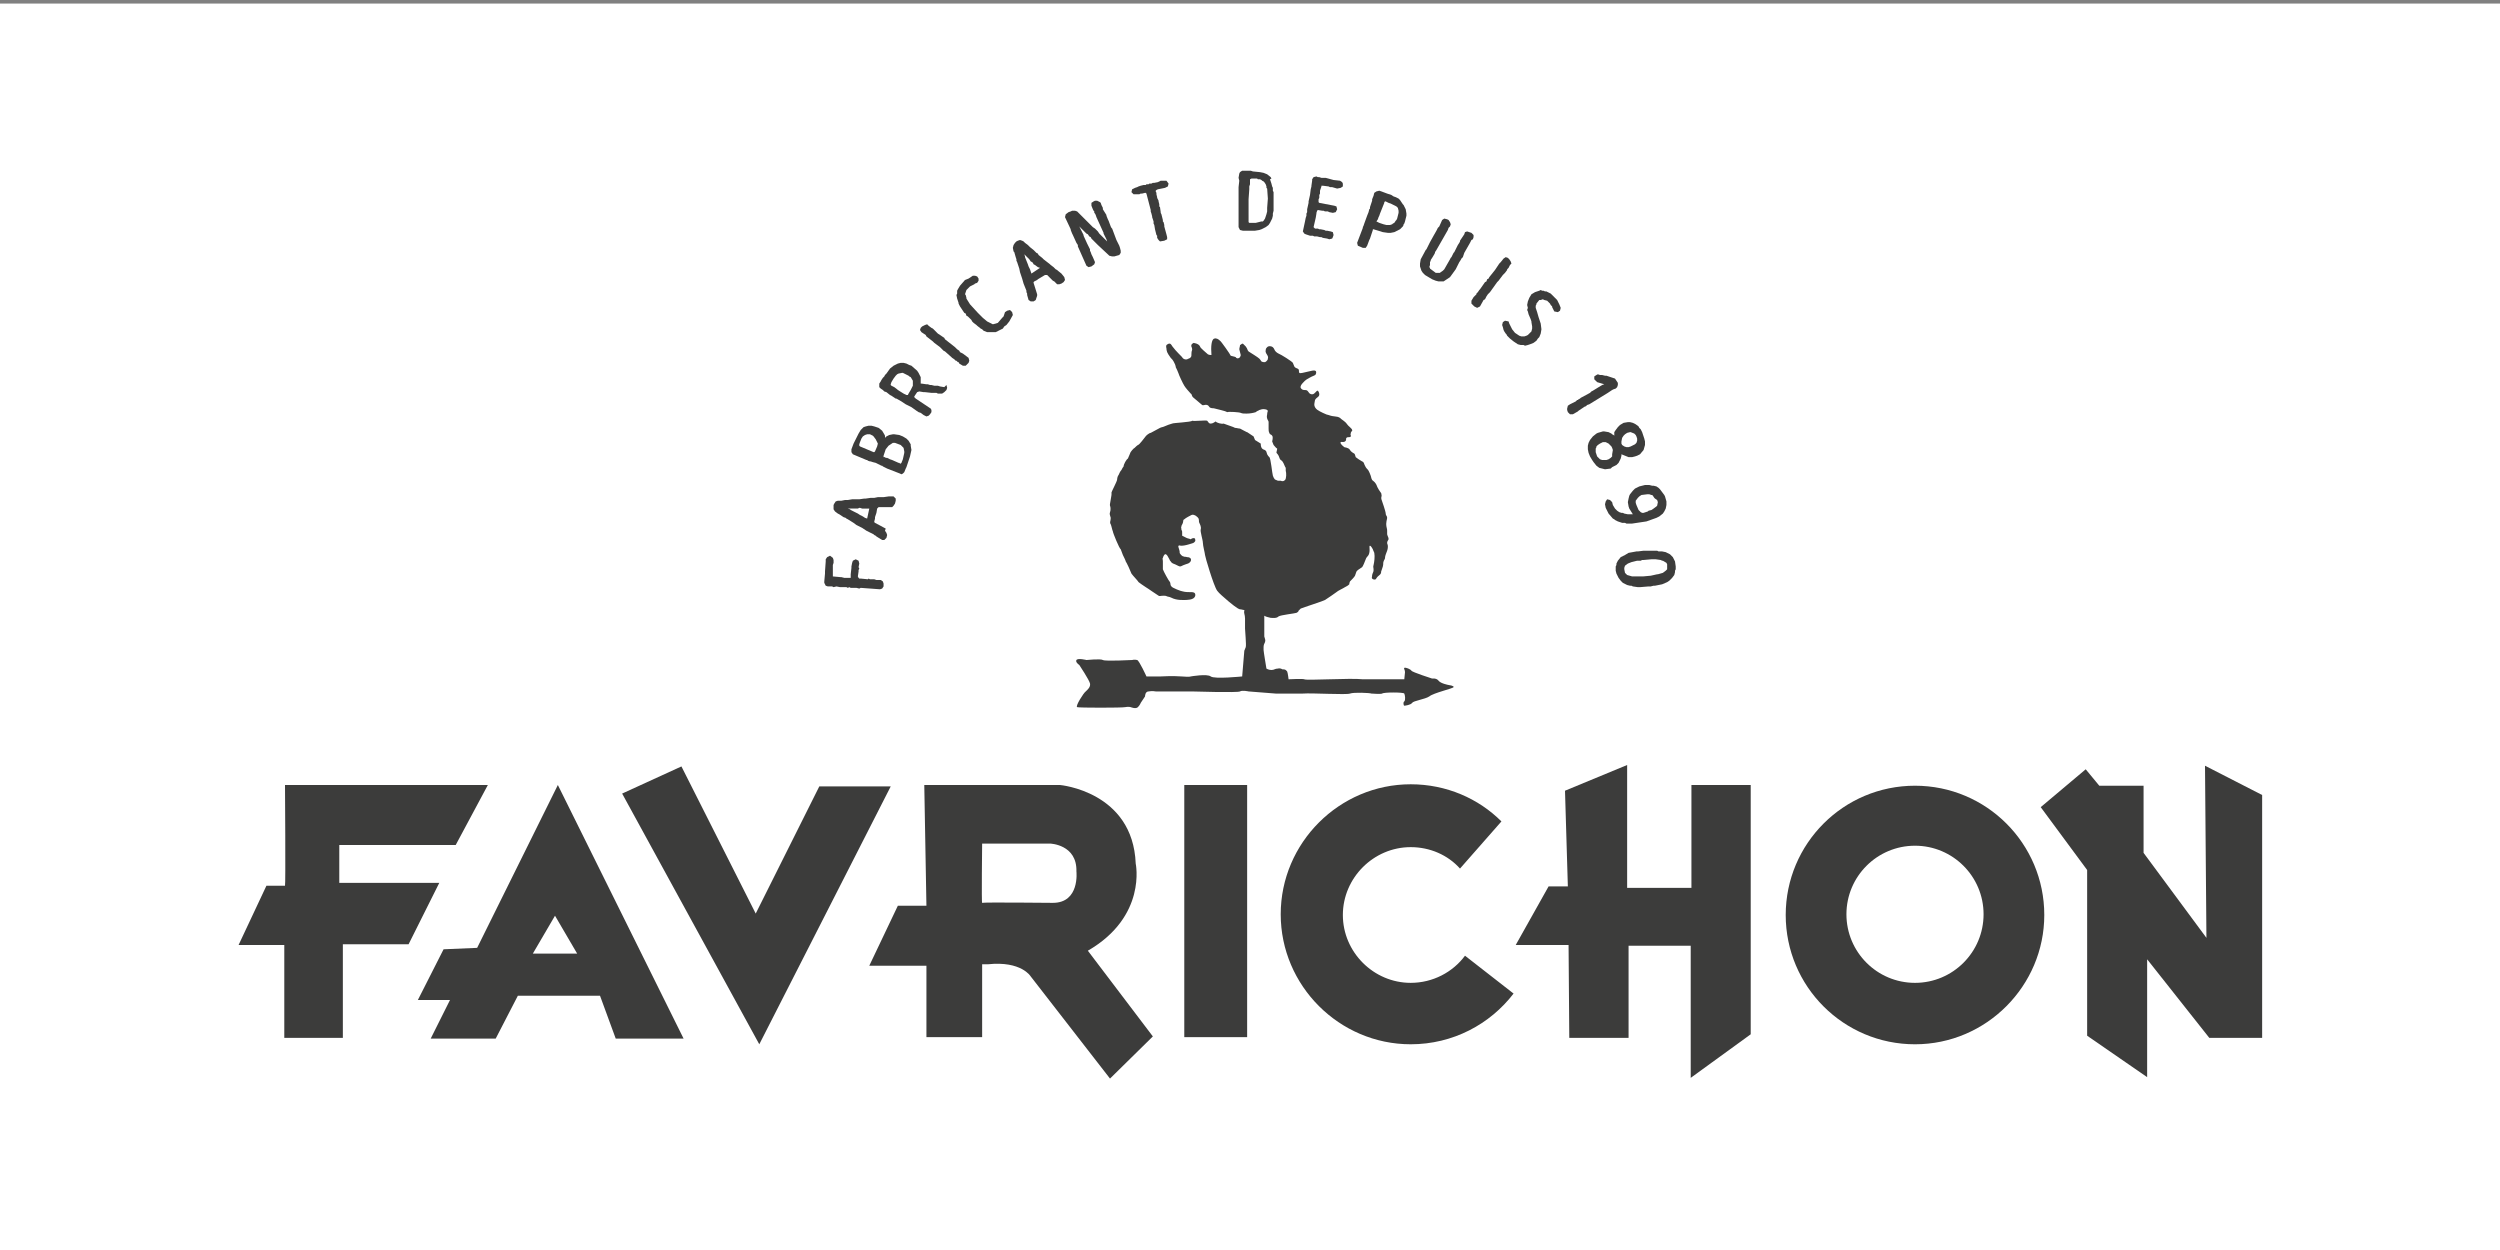 <?xml version="1.0" encoding="utf-8"?>
<!-- Generator: Adobe Illustrator 25.0.1, SVG Export Plug-In . SVG Version: 6.00 Build 0)  -->
<svg version="1.1" id="Calque_1" xmlns="http://www.w3.org/2000/svg" xmlns:xlink="http://www.w3.org/1999/xlink" x="0px" y="0px"
	 viewBox="0 0 350 175" style="enable-background:new 0 0 350 175;" xml:space="preserve">
<rect x="0" y="0" width="350" height="175" fill="#808080" stroke="none"/>
<style type="text/css">
	.st0{fill:#FFFFFF;}
	.st1{fill:#3C3C3B;}
</style>
<g>
	<rect y="0.5" class="st0" width="350" height="175"/>
	<g>
		<path class="st1" d="M167.5,50.6c0,0,0.1,0,0.1,0c0.1,0,0.1-0.1,0.2-0.1C167.7,50.5,167.6,50.5,167.5,50.6"/>
		<path class="st1" d="M174.1,51C174.1,51,174.1,51,174.1,51c0.1-0.1,0.1-0.2,0.1-0.3C174.1,50.9,174.1,51,174.1,51"/>
		<polygon class="st1" points="123.3,81.2 122.9,81.2 122.7,81.2 122.4,81.1 122,81.1 121.8,81.1 121.6,81 121.5,81.1 120.5,81 
			120.4,81 120.3,81 120.2,80.9 120.1,80.7 120.2,80 120.2,79.8 120.3,79.6 120.2,79.4 120.3,78.9 120.2,78.5 119.8,78.3 
			119.4,78.5 119.3,78.8 119.2,79.3 119.2,79.5 119.1,80.4 119.1,80.8 119.1,80.9 119,80.9 118.7,80.9 118.4,80.9 118.2,80.9 
			117.8,80.8 117.7,80.8 116.6,80.7 116.6,80.6 116.6,80.2 116.6,80 116.6,79.8 116.6,79.3 116.6,79.1 116.7,78.8 116.7,78.4 
			116.6,78.1 116.2,77.8 115.8,78 115.6,78.3 115.6,78.6 115.5,80 115.5,80.3 115.4,81.4 115.4,81.6 115.6,82 115.9,82.1 
			116.2,82.1 116.5,82.1 116.7,82.2 117.1,82.1 117.6,82.2 117.7,82.2 118,82.2 118.1,82.2 118.3,82.2 118.5,82.2 118.7,82.3 
			118.9,82.2 119.1,82.3 119.2,82.3 119.4,82.3 119.6,82.3 119.7,82.3 119.9,82.3 120.3,82.4 120.5,82.3 123.2,82.5 123.5,82.4 
			123.7,82.1 123.7,81.7 123.6,81.4 		"/>
		<path class="st1" d="M125.1,69.5l-0.7,0l-0.7,0.1l-0.2,0l-0.2,0l-0.4,0l-0.5,0.1l-0.2,0l-0.1,0l-0.2,0l-0.7,0.1l-0.2,0l-0.7,0.1
			l-0.2,0l-0.2,0l-0.6,0l-0.6,0.1l-0.4,0l-0.5,0.1h-0.3l-0.2,0l-0.3,0.1l-0.2,0.3l-0.1,0.2l0,0.3l0,0.3l0.2,0.3l0.4,0.3l0.2,0.1
			l0.6,0.4l0.3,0.1l0.1,0.1l0.2,0.1l0.8,0.5l0.4,0.3l0.8,0.4l0.6,0.4l1,0.5l0.1,0.1l0.2,0.1l0.1,0.1l0.8,0.5l0.3,0l0.3-0.3l0.1-0.4
			l-0.1-0.3l-0.2-0.3L124,74l-1.5-0.8l-0.1-0.1l0-0.1l0.1-0.4l0-0.2l0.2-0.6l0.1-0.6l0.1-0.1L123,71l0.3,0l0.2,0l0.2,0l0.4,0l0.2,0
			l0.2,0l0.4,0l0.2-0.2l0.2-0.3l0.1-0.4l0-0.3L125.1,69.5z M120.7,71.2l0.2,0l0.1,0l0.2,0l0.2,0l0.3,0l0,0l-0.3,1.4l0,0l0,0
			l-0.3-0.1l-0.3-0.2l-0.2-0.1l-0.2-0.1l-0.3-0.2l-1-0.5l-0.1-0.1l-0.3-0.1l0.4,0l0.3,0l0.3,0l0.4,0l0.2-0.1l0.1,0L120.7,71.2z"/>
		<path class="st1" d="M127.5,62.2l-0.3-0.5l-0.3-0.3l-0.5-0.3l-0.5-0.2l-0.7-0.1l-0.2,0l-0.5,0.1l-0.4,0.2l-0.2,0.2l0,0l0-0.3
			l-0.1-0.2l-0.3-0.5l-0.5-0.4l-0.6-0.2l-0.4-0.1l-0.4,0l-0.4,0.1l-0.3,0.1l-0.4,0.4l-0.3,0.5l-0.6,1.2l-0.1,0.2l-0.3,0.8l0,0.4
			l0.2,0.3l1.9,0.8l0.1,0l0.1,0.1l0.3,0.1l0.1,0l0.3,0.1l0.4,0.1l0.8,0.4l0.1,0l0.1,0.1l0.2,0.1l0.4,0.2l1.8,0.7l0.2,0.1l0.2-0.1
			l0.2-0.2l0.2-0.5l0.1-0.2l0.5-1.5l0.2-0.9l-0.1-0.6L127.5,62.2z M126.6,63.2l0,0.2l-0.2,0.9l-0.2,0.5l-0.1,0.1l-0.1,0l-0.1-0.1
			l-0.1,0l-0.9-0.4l-0.3-0.1l-0.4-0.2l-0.2,0l-0.1-0.1l-0.2,0l0-0.1l0-0.1l0.1-0.3l0.1-0.3l0.1-0.3l0.4-0.5l0.3-0.2L125,62l0.3,0
			l0.8,0.3l0.3,0.3l0.1,0.1L126.6,63.2z M122.9,62.1l-0.1,0.4l-0.3,0.7l-0.1,0.1l-0.1,0l-1.9-0.8l-0.1-0.1l0-0.2l0.1-0.3l0.2-0.5
			l0.2-0.3l0.3-0.2l0.3-0.1l0.1,0l0.3,0l0.4,0.2l0.1,0.1l0.3,0.4L122.9,62.1z"/>
		<path class="st1" d="M132.2,54.2l-0.6-0.1l-0.3-0.1l-0.5,0l-0.4-0.1l-0.2,0l-0.3-0.1l-0.2,0l-0.7-0.1l-0.1,0l0-0.1l0-0.1l0-0.5
			l0-0.2l-0.2-0.4l-0.1-0.2l-0.2-0.3l-0.8-0.7l-0.3-0.1l-0.4-0.2l-0.4-0.1l-0.2,0l-0.2,0l-0.4,0.1l-0.2,0.1l-0.4,0.2l-0.5,0.4
			l-0.5,0.7l-0.2,0.2l-0.1,0.2l-0.2,0.2l-0.2,0.3l-0.1,0.2l-0.2,0.3l0,0.5l0.2,0.2l0.3,0.2l0.2,0.2l0.3,0.1l0.5,0.4l0.2,0.1l0.3,0.2
			l0.3,0.2l0.1,0l0.7,0.4l0.3,0.2l0.3,0.2l0.2,0.1l0.6,0.3l0.7,0.5l0.3,0.2l0.3,0.1l0.4,0.3l0.4,0.2l0.3-0.1l0.2-0.2l0.2-0.3l0-0.3
			l-0.1-0.2l-1.8-1.2l-0.3-0.2l-0.1-0.1l-0.1-0.1l0-0.1l0.4-0.6l0.3-0.1l0.6,0.1l0.2,0l0.9,0.1l0.2,0h0.2l0.2,0h0.1l0.2,0.1l0.3,0
			l0.3,0l0.3-0.2l0.3-0.3l0.1-0.3l-0.1-0.4L132.2,54.2z M127.8,54l-0.2,0.4l-0.1,0.2l-0.3,0.5l-0.1,0.2l-0.1,0l-0.1,0l-0.2-0.1
			l-0.2-0.1l-0.8-0.5l-0.1-0.1l-0.4-0.3l-0.4-0.2l-0.1-0.1l0-0.1l0.1-0.3l0.3-0.5l0.3-0.4l0.2-0.2l0.2-0.1l0.5-0.1l0.1,0l0.6,0.3
			l0.2,0.1l0.1,0.1l0.2,0.1l0.3,0.5l0,0.1L127.8,54z"/>
		<polygon class="st1" points="134.8,49.5 134.6,49.4 134.4,49.3 134.3,49.1 134,48.9 133.7,48.6 132.3,47.5 132.2,47.3 131.3,46.7 
			131,46.4 130.7,46.1 130.6,46 130.4,45.9 130,45.6 129.8,45.4 129.5,45.5 129.1,45.7 128.9,45.9 128.8,46.2 129,46.5 129.6,46.9 
			129.7,47.1 130.6,47.8 130.8,48 131.6,48.6 131.7,48.7 131.9,48.9 132.1,49.1 132.3,49.2 133.2,50 133.3,50.1 133.6,50.3 
			133.8,50.5 133.9,50.5 134.1,50.7 134.2,50.7 134.3,50.9 134.8,51.2 135.2,51.2 135.4,51 135.6,50.8 135.7,50.5 135.6,50.1 		"/>
		<polygon class="st1" points="141.4,43.4 141,43.5 140.7,43.7 140.6,44 140.5,44.3 140.3,44.5 139.7,45.2 139.4,45.3 139,45.4 
			138.6,45.2 138.4,45.1 138.2,45 137.6,44.5 137.5,44.4 137.4,44.3 137.2,44.1 137.1,44 137,43.9 136.9,43.8 135.8,42.6 
			135.3,41.8 135.3,41.7 135.2,41.3 135.1,41.2 135.2,40.9 135.3,40.6 135.6,40.3 135.8,40.1 136.4,39.8 136.5,39.7 136.8,39.6 
			137,39.3 137,39 136.8,38.7 136.5,38.6 136.2,38.6 135.6,39 135.1,39.2 134.4,40 134.1,40.5 134,40.7 134,41.1 133.9,41.3 
			134,41.8 134.2,42.4 134.2,42.5 134.3,42.7 134.4,42.9 135,43.8 135.2,43.9 135.3,44.2 135.5,44.3 135.7,44.5 135.9,44.7 
			136,44.8 136.1,45 136.3,45.2 136.7,45.5 136.8,45.6 137.3,46 137.5,46.1 137.7,46.3 138.2,46.5 138.8,46.5 139,46.5 139.4,46.5 
			139.8,46.3 140.4,46 140.6,45.7 140.9,45.5 141.3,45 141.8,44.1 141.7,43.7 		"/>
		<path class="st1" d="M148.6,38.3l-0.5-0.4l-0.1-0.1l-0.2-0.1l-0.3-0.3l-0.4-0.3l-0.1-0.1l-0.9-0.7l-0.2-0.2l-0.5-0.4l-0.1-0.2
			l-0.2-0.1l-0.4-0.4l-0.5-0.4l-0.3-0.3l-0.4-0.3l-0.2-0.2l-0.2-0.1l-0.3-0.1l-0.3,0.1l-0.2,0.1l-0.2,0.2l-0.2,0.3l-0.1,0.4l0.1,0.5
			l0.1,0.1l0.2,0.7l0.1,0.3l0,0.2l0.1,0.2l0.3,0.9l0.1,0.5l0.3,0.9l0.2,0.7l0.4,1l0,0.2l0.1,0.2l0,0.2L144,42l0.3,0.2l0.4,0L145,42
			l0.1-0.3l0.1-0.3l0-0.2l-0.5-1.6l0-0.1l0.1-0.1l0.4-0.2l0.1-0.1l0.5-0.3l0.5-0.3l0.1,0l0.2,0l0.2,0.2l0.2,0.2l0.1,0.1l0.3,0.3
			l0.2,0.1l0.4,0.4l0.3,0l0.3-0.1l0.3-0.2l0.2-0.3l-0.1-0.4L148.6,38.3z M145.6,37.5l-1.2,0.8l0,0l0,0l-0.1-0.3l-0.1-0.3l-0.1-0.2
			l-0.1-0.2l-0.1-0.3l-0.4-1l0-0.1l-0.1-0.3l0.3,0.3l0.2,0.2l0.2,0.2l0.2,0.3l0.2,0.1l0.1,0.1l0.1,0.2l0.2,0.1l0.4,0.3L145.6,37.5z"
			/>
		<polygon class="st1" points="150.7,34 150.9,34.3 150.9,34.5 152.1,37.2 152.4,37.4 152.8,37.3 153.2,37 153.3,36.7 153,36 
			152.9,35.8 152.8,35.6 152.7,35.3 152.6,35.1 152.6,34.9 152.3,34.3 152.2,34.1 151.7,33 151.7,32.9 151.2,31.9 151.1,31.7 
			151.9,32.5 152,32.6 152.1,32.7 152.3,32.8 152.5,33.1 152.7,33.2 152.8,33.4 152.9,33.5 153.2,33.8 153.7,34.3 155.2,35.7 
			155.3,35.8 155.7,35.9 156,35.9 156.7,35.7 156.9,35.4 156.9,35.1 156.8,34.7 156.7,34.4 156.6,34.2 156.3,33.6 155.7,32 
			155.6,31.9 155.5,31.7 155.2,30.9 155.1,30.7 154.9,30.2 154.9,30.1 154.4,29.3 154.4,29.1 154.3,28.9 154.2,28.7 154.1,28.4 
			154,28.3 153.6,28.1 153.3,28.1 153.1,28.2 152.8,28.4 152.8,28.8 153,29.3 153.1,29.5 153.2,29.6 153.2,29.8 153.3,29.9 
			153.4,30.1 153.5,30.4 154.5,32.6 154.5,32.7 154.7,33.1 154.8,33.3 154.9,33.5 155,33.8 155,33.8 154.7,33.5 153.9,32.7 
			153.7,32.4 153.3,32 153,31.8 152.9,31.7 151.4,30.2 151.2,30 151.1,29.9 150.8,29.6 150.5,29.5 150.1,29.5 149.9,29.6 
			149.6,29.7 149.2,30 149.1,30.4 149.9,32.1 149.9,32.2 150.1,32.7 150.2,32.9 		"/>
		<polygon class="st1" points="159.1,27.2 159.5,27.2 159.7,27.1 159.9,27.1 160.3,27 160.4,27 160.5,27.1 161.1,29.4 161.1,29.6 
			161.2,29.9 161.3,30.3 161.3,30.4 161.5,31 161.5,31.1 161.5,31.3 161.6,31.5 161.7,32.1 161.8,32.5 161.9,32.9 162,33 162,33.3 
			162.2,33.6 162.4,33.8 163,33.7 163.4,33.5 163.4,33.2 163.3,32.8 163,31.7 163,31.5 162.9,31.1 162.8,31 162.8,30.8 162.6,30 
			162.5,29.8 162.5,29.7 162.4,29 162.3,28.9 162.3,28.6 162.2,28.2 162.2,28.1 162,27.7 162,27.6 161.9,27.2 161.9,27 161.8,26.8 
			161.8,26.8 161.8,26.7 161.9,26.6 162.1,26.5 163.1,26.3 163.5,26.1 163.6,25.7 163.3,25.3 162.9,25.3 162.5,25.3 162.1,25.5 
			161.6,25.6 161.4,25.6 161.2,25.7 160.9,25.7 160.8,25.8 160.5,25.8 160.4,25.9 160.1,25.9 159.7,26 159.4,26.1 159.2,26.2 
			158.9,26.3 158.5,26.5 158.4,26.9 158.7,27.2 		"/>
		<path class="st1" d="M173.4,31.8l0.2,0.4l0.4,0.1l0.5,0l0.2,0l0.8,0l0.2,0l0.6-0.1l0.3-0.1l0.6-0.3l0.4-0.3l0.2-0.3l0.3-0.6
			l0.1-0.4l0-0.3l0.1-0.4l0-0.6l0-0.3l0-0.2l0-1.1l0-0.2l0-0.2l-0.1-0.2l0-0.2l0-0.2l-0.1-0.2l-0.1-0.4l-0.2-0.6L178,25l-0.1-0.2
			l-0.5-0.4l-0.5-0.2l-0.5-0.1l-1-0.1l-0.3-0.1l-0.2,0l-1,0l-0.3,0.2l-0.1,0.2l-0.1,0.6l0.1,0.4l-0.1,0.9l0,0.2l0,0.1l0,0.2l0,0.2
			l0,0.2l0,0.2l0,0.3l0,0.3l0,0.2l0,0.3l0,0.1l0,0.3l0,0.2l0,0.2l0,0.2l0,0.2l0,0.1l0,0.2l0,0.6l0,0.1l0,0.3l0,0.2l0,0.2l0,0.1
			L173.4,31.8z M174.8,30.1l0-0.6l0-0.2l0-0.2l0-0.9l0-0.3l0.1-1.4l0-0.4l0.1-0.3l0-0.2l0-0.4l0-0.1l0.2-0.1l0.2,0l0.6,0l0.1,0.1
			l0.2,0l0.1,0l0.2,0.1l0.1,0.1l0.2,0.1l0.1,0.1l0.2,0.3l0.1,0.3l0,0.2l0.1,0.1l0.1,1.4l-0.1,1.3l0,0.2l0,0.3l-0.1,0.4l-0.1,0.3
			l-0.1,0.3l-0.2,0.3l-0.1,0.1l-0.2,0l-0.4,0.1l-0.4,0.1l-0.8,0l-0.1,0l-0.1-0.1l0-0.4l0-0.2l0-0.2L174.8,30.1z"/>
		<polygon class="st1" points="182.8,32.8 183.4,33 183.8,33 184,33.1 184.2,33.1 184.4,33.1 184.8,33.2 185,33.2 185.2,33.3 
			185.8,33.4 186.1,33.5 186.5,33.4 186.6,33.2 186.7,32.9 186.6,32.5 186.3,32.4 185.8,32.3 185.6,32.3 185.4,32.2 184.9,32.1 
			184.7,32.1 184.5,32 184.1,32 184,31.9 183.9,31.8 184.2,30.5 184.3,29.9 184.3,29.8 184.4,29.5 184.4,29.5 184.5,29.4 
			185.1,29.5 185.3,29.5 185.5,29.6 185.9,29.6 186.1,29.7 186.6,29.8 187,29.7 187.2,29.3 187.1,28.9 186.8,28.8 184.7,28.4 
			184.6,28.3 184.6,28.2 184.6,28.1 184.6,27.9 184.7,27.7 184.7,27.3 184.8,27.1 184.8,26.7 185,26.1 185,26 185.2,26 186,26.1 
			186.2,26.2 186.5,26.2 187.2,26.4 187.7,26.3 188,26.1 188,25.7 187.9,25.5 187.6,25.3 186.7,25.2 185.6,24.9 185,24.9 
			184.7,24.8 184.5,24.8 184.3,24.7 183.9,24.8 183.7,25.1 183.7,25.3 183.6,26 183.6,26.1 183.5,26.5 183.4,27.3 183.2,28.2 
			183.2,28.4 183,29.3 183,29.5 183,29.7 182.9,29.9 182.9,30.2 182.8,30.5 182.7,31 182.4,32.4 182.6,32.7 		"/>
		<path class="st1" d="M190.8,34.7l0.4,0l0.2-0.3l0.3-0.8l0.1-0.2l0.4-1.2l0-0.1l0,0l0.1,0l1.3,0.4l0.7,0.1l0.4,0l0.5-0.1l0.6-0.3
			l0.2-0.1l0.4-0.4l0.1-0.2l0-0.1l0.1-0.1l0.1-0.3l0.2-0.8l0-0.3l-0.1-0.6l-0.3-0.6l-0.1-0.1L196,28l-0.2-0.2l-0.2-0.1l-0.2-0.1
			l-0.3-0.1l-0.3-0.2l-0.3-0.1l-0.3-0.1l-0.8-0.3l-0.3-0.1l-0.4,0.1l-0.3,0.2l-0.1,0.4l-0.2,0.5l0,0.2l-0.2,0.6l-0.1,0.3l0,0.2
			l-0.1,0.1l-0.1,0.4l-0.2,0.5l-0.4,1.1l-0.1,0.3l-0.1,0.2l0,0.1l-0.8,2.1l0.1,0.4L190.8,34.7z M192.7,31l0.2-0.3l0.1-0.3l0.1-0.2
			l0.1-0.3l0.6-1.5l0-0.1l0.1-0.1l0.1,0l0.4,0.2l0.3,0.1l0.4,0.2l0.4,0.2l0.2,0.2l0.1,0.4l0,0.2l0,0.1l-0.2,0.8l-0.1,0.2l-0.1,0.1
			l-0.2,0.3l-0.2,0.1l-0.1,0.1l-0.3,0.1l-0.1,0l-0.2,0l-0.2,0l-0.4-0.1l-0.6-0.2L192.7,31L192.7,31z"/>
		<polygon class="st1" points="206.2,33.5 206.3,33.2 206.3,32.9 206,32.6 205.7,32.5 205.4,32.4 205.1,32.5 205,32.8 204.4,33.7 
			204.4,33.8 204.3,34 204.1,34.3 203.6,35.3 203.5,35.4 203.2,36 203.1,36.1 203,36.3 202.2,37.7 202.1,37.8 202,37.9 201.7,38.1 
			201.6,38.2 201.5,38.2 201.2,38.2 201,38.2 200.2,37.6 200.2,37.5 200.1,37.4 200.2,37.1 200.2,36.7 200.3,36.5 200.3,36.4 
			200.5,36.1 200.8,35.6 200.9,35.4 200.9,35.3 201.1,35 202.7,32.2 202.8,31.9 203,31.7 203.1,31.4 203,31.1 202.8,30.8 
			202.6,30.7 202.2,30.6 201.9,30.8 201.5,31.7 201.3,31.9 201.1,32.3 200.7,33 200.2,33.9 200.1,34.1 199.7,34.9 199.6,35 
			198.9,36.3 198.8,36.9 198.8,37.3 199,37.9 199.2,38.2 199.5,38.5 200,38.8 200.5,39.1 201,39.3 201.4,39.4 201.6,39.4 
			202.1,39.4 202.4,39.2 203,38.8 203.8,37.7 203.9,37.5 204.3,36.7 204.5,36.4 204.6,36.2 204.7,36.1 204.8,36 205,35.4 205.8,34 
			206,33.6 		"/>
		<polygon class="st1" points="210.7,38.2 211,37.8 211,37.7 211.2,37.5 211.4,37.1 211.6,36.9 211.5,36.6 211.3,36.3 211.1,36.1 
			210.8,36 210.5,36.2 210.1,36.7 209.9,36.9 209.3,37.8 208.5,38.8 208.4,39 208.2,39.1 208.1,39.4 207.9,39.5 207.2,40.5 
			207.1,40.6 206.9,40.9 206.7,41.1 206.7,41.2 206.5,41.4 206.4,41.5 206.3,41.6 206,42.1 206,42.5 206.3,42.8 206.4,42.9 
			206.8,43.1 207.2,42.9 207.7,42 207.9,41.9 208,41.7 208.1,41.5 208.3,41.2 208.6,40.9 209.6,39.5 209.8,39.3 210.4,38.5 		"/>
		<polygon class="st1" points="218.2,42.4 218,42 217.1,41.1 216.7,40.9 216.5,40.8 216.3,40.8 216.1,40.7 215.9,40.7 215.7,40.6 
			215.5,40.7 214.9,40.9 214.4,41.2 214.1,41.7 213.9,42.2 213.8,42.7 213.9,43.1 213.8,43.4 213.9,43.6 214,44 214.3,44.7 
			214.4,45 214.4,45.1 214.5,45.7 214.5,46 214.4,46.4 213.9,46.9 213.7,47 213.4,47.1 213,47.1 212.7,47 212.4,46.8 212.1,46.6 
			211.7,46.1 211.4,45.5 211.3,45.3 211.2,45 210.7,44.9 210.4,45.1 210.3,45.5 210.4,45.8 210.5,46.2 210.6,46.4 210.8,46.7 
			210.9,46.8 211,47 211.2,47.2 211.4,47.4 211.9,47.8 212.5,48.2 212.9,48.3 213.2,48.3 213.3,48.3 213.5,48.4 213.9,48.3 
			214.2,48.2 214.7,48 215.1,47.7 215.3,47.4 215.4,47.3 215.5,47.2 215.7,46.7 215.8,46.1 215.7,45.3 215.4,44.4 215.2,43.7 
			215,43.1 215,42.9 215,42.8 215.1,42.6 215.1,42.5 215.5,42 215.7,42 216,41.9 216.2,42 216.6,42.1 216.8,42.3 217,42.5 
			217.1,42.7 217.3,42.9 217.3,43 217.4,43.2 217.6,43.6 218.1,43.7 218.4,43.5 218.5,43.1 218.3,42.6 		"/>
		<polygon class="st1" points="225.1,55 225.7,54.6 225.9,54.5 226.2,54.4 226.4,54.2 226.5,53.9 226.5,53.6 226.3,53.3 226.1,53 
			225.5,52.8 224.9,52.6 224.7,52.6 224.3,52.5 224,52.5 223.7,52.4 223.5,52.5 223.2,52.7 223.2,53.1 223.4,53.3 223.6,53.5 
			224.6,53.8 224.3,53.9 223,54.7 222.8,54.8 222.6,55 221.3,55.7 221.2,55.8 221,55.9 220.9,56 220.8,56 220.6,56.2 220,56.5 
			219.8,56.6 219.5,56.8 219.4,57.2 219.4,57.4 219.5,57.7 219.8,58 220.2,58 220.9,57.6 221,57.5 221.6,57.1 221.9,56.9 222,56.9 
			222.2,56.7 222.5,56.6 		"/>
		<path class="st1" d="M225.7,65.4l0.2-0.1l0.4-0.2l0.3-0.3l0.1-0.2l0.1-0.2l0.1-0.2l0.1-0.4l0-0.2l0.5,0.2l0.5,0.2l0.5,0l0.4-0.1
			l0.3-0.1l0.4-0.2l0.5-0.6l0.2-0.7l0-0.5l-0.1-0.4l-0.2-0.6l-0.1-0.3l-0.1-0.2l-0.1-0.2l-0.2-0.2l-0.1-0.2l-0.4-0.3l-0.4-0.2
			l-0.4-0.1l-0.3,0l-0.6,0.1l-0.5,0.3l-0.3,0.3l-0.3,0.4l-0.2,0.3L226,61l-0.1-0.1l-0.2-0.1l-0.1-0.1l-0.2-0.1l-0.2-0.1l-0.6-0.1
			l-0.2,0l-0.7,0.2l-0.2,0.1l-0.5,0.4l-0.4,0.5l-0.2,0.4l-0.1,0.4l0,0.2l0,0.3l0.1,0.5l0.2,0.5l0.3,0.5l0.2,0.3l0.4,0.5l0.4,0.3
			l0.8,0.2l0.8-0.1L225.7,65.4z M227,61.8l0.1-0.5l0.2-0.3l0.2-0.2l0.3-0.2l0.4-0.1l0.1,0l0.5,0.2l0.2,0.2l0.1,0.2l0.1,0.3l0,0.1
			l0,0.2l-0.1,0.3l-0.2,0.2l-0.6,0.3l-0.3,0.1l-0.3,0l-0.3-0.1l-0.3-0.2l-0.1-0.2L227,61.8z M225.7,63.9l-0.2,0.2l-0.3,0.2l-0.3,0.1
			l-0.5,0l-0.1,0l-0.3-0.1l-0.1-0.1l-0.3-0.3l-0.2-0.6l0-0.3l0-0.1l0-0.1l0.1-0.2l0-0.1l0.2-0.2l0.3-0.2l0.4-0.2l0.2,0l0.2,0
			l0.4,0.2l0.1,0.1l0.2,0.2l0.1,0.1l0.1,0.2l0.1,0.3l-0.1,0.6L225.7,63.9z"/>
		<path class="st1" d="M227.1,73.2l0.3,0l0.1,0l0.2,0.1l0.2,0l0.4,0l0.2,0l2-0.3l1.4-0.5l0.2-0.1l0.2-0.1l0.5-0.4l0.2-0.3l0.2-0.4
			l0.1-0.5l0-0.5l-0.2-0.7l-0.1-0.2l-0.3-0.4l-0.3-0.4l-0.2-0.2l-0.3-0.2l-0.4-0.1l-0.2,0l-0.4-0.1l-0.6,0l-0.8,0.2l-0.6,0.3
			l-0.3,0.3l-0.4,0.5l-0.1,0.2l-0.1,0.4l-0.1,0.5l0.1,0.6l0.1,0.3l0.5,0.8l0,0l-0.4,0l-0.3,0l-0.5-0.1l-0.2-0.1l-0.2,0l-0.3-0.1
			l-0.3-0.2l-0.3-0.3l-0.3-0.5l-0.1-0.4l-0.3-0.3l-0.4-0.1l-0.2,0.3l-0.1,0.4l0.1,0.5l0.2,0.4l0.1,0.2l0.1,0.2l0.6,0.7l0.2,0.1
			l0.1,0.1l0.4,0.2L227.1,73.2z M229,70.4l0-0.2l0-0.1l0.3-0.4l0.1-0.1l0.1-0.1l0.3-0.2l0.8-0.1l0.3,0l0.3,0.1l0.1,0l0.1,0.1
			l0.2,0.3l0.1,0.1L232,70l0.1,0.3l-0.1,0.5l-0.1,0.1l-0.4,0.3l-0.3,0.2l-0.4,0.1l-0.1,0.1l-0.6,0.2l-0.2,0l-0.2-0.1l-0.2-0.2
			l-0.1-0.1l-0.3-0.7L229,70.4z"/>
		<path class="st1" d="M234.5,78.6l-0.1-0.2l-0.2-0.4l-0.4-0.4l-0.6-0.3l-0.5-0.1l-0.5,0l-0.2-0.1l-0.2,0l-0.2,0l-0.2,0l-0.2,0
			l-0.2,0l-0.2,0l-0.7,0l-0.8,0.1l-0.2,0l-1.1,0.2l-0.5,0.3l-0.2,0.1l-0.2,0.1l-0.2,0.1l-0.4,0.5l-0.1,0.2l-0.1,0.2l0,0.2l-0.1,0.2
			l0,0.6l0.1,0.4l0.1,0.2l0.2,0.4l0.3,0.4l0.3,0.3l0.6,0.3l0.4,0.1l0.2,0l0.2,0.1l0.7,0.1l0.1,0l0.2,0l1.2-0.1l0.3,0l0.4-0.1l0.2,0
			l1-0.2l0.7-0.3l0.3-0.2l0.4-0.4l0.3-0.4l0.1-0.4l0-0.2l0.1-0.2l0-0.4L234.5,78.6z M232,80.4l-0.9,0.2l-1.1,0.1l-0.2,0l-0.6,0
			l-0.2,0l-0.1,0l-0.2,0h-0.2l-0.7-0.2l-0.1-0.1l-0.1-0.1l-0.1-0.1l-0.1-0.5l0-0.2l0.1-0.3l0.4-0.3l0.5-0.2l0.8-0.2l0.3,0l0.2,0
			l0.2-0.1l0.2,0l1.1-0.1l0.4,0l0.2,0l0.7,0.1l0.2,0.1l0.1,0l0.5,0.3l0.1,0.2l0,0.5l0,0.2l-0.2,0.2l-0.4,0.3l-0.7,0.2L232,80.4z"/>
		<path class="st1" d="M178.6,97.1c0,0,3.5,0,3.8,0c1.2-0.1,6.1,0.2,6.6,0c0.5-0.2,2.8-0.1,3,0c0.1,0,1.3,0.1,1.5,0
			c0.2-0.2,3-0.2,3.1,0c0.1,0.2,0.2,0.9,0,1.1c-0.2,0.1-0.1,0.6,0,0.6c0.1,0,0.9-0.1,1.1-0.4c0.2-0.3,1.8-0.5,2.4-0.9
			c0.6-0.5,3.3-1.1,3.4-1.3c0.1-0.2-0.7-0.3-0.7-0.3s-1.1-0.2-1.4-0.6c-0.3-0.4-0.9-0.3-0.9-0.3s-2.8-0.9-2.9-1.1
			c-0.1-0.2-0.8-0.5-1-0.4c-0.1,0.1,0.1,0.3,0.1,0.6c0,0.1-0.1,1-0.1,1h-3.6h-2.2c-1.7-0.2-7.9,0.2-8.2,0c-0.2-0.1-2.2,0-2.2,0
			s-0.1-0.9-0.2-1.1c-0.2-0.2-0.2-0.3-0.7-0.3c0,0-0.2-0.2-0.6-0.1c-0.4,0-0.5,0.2-0.9,0.2c-0.4,0-0.7-0.2-0.7-0.2s-0.4-2.4-0.4-2.6
			c0-0.1,0-0.2,0-0.4c0-0.3,0.1-0.5,0.2-0.7c0.1-0.3,0-0.4-0.1-0.8c0-0.2,0-0.4,0-1c0-1,0-1.5,0-1.6c0-0.1,0-0.2,0-0.3
			c0.3,0.2,0.6,0.2,0.9,0.3c0.3,0,0.8,0.1,1.1-0.2c0.3-0.2,2.2-0.4,2.5-0.5c0.2-0.1,0.3-0.2,0.3-0.3c0.1-0.1,0.2-0.2,0.3-0.3
			c0.2-0.1,3.3-1.1,3.4-1.2c0.3-0.2,1.5-1,1.6-1.1c0.2-0.2,0.9-0.5,1.2-0.7c0.2-0.1,0.4-0.2,0.6-0.4c0,0,0-0.2,0.1-0.4
			c0.2-0.2,0.6-0.6,0.7-0.8c0.2-0.6,0.2-0.6,0.3-0.7c0.2-0.2,0.3-0.2,0.7-0.5c0.1-0.1,0.4-0.8,0.5-1.1c0.1-0.3,0.2-0.3,0.4-0.6
			c0.3-0.6,0-1.3,0.2-1.3c0.1,0,0.3,0.3,0.4,0.5c0,0.1,0.1,0.2,0.2,0.5c0.1,0.5,0,1.3-0.1,1.7c-0.1,0.3,0,0.3,0,0.7
			c0,0.3-0.1,0.3-0.2,0.7c0,0.3-0.1,0.4,0,0.5c0.1,0.1,0.3,0.2,0.5,0.1c0.1-0.1,0.1-0.2,0.3-0.4c0.2-0.2,0.3-0.2,0.4-0.4
			c0.1-0.1,0-0.2,0.1-0.4c0.1-0.3,0.1-0.3,0.2-0.6c0.1-0.4,0-0.4,0.1-0.7c0.1-0.3,0.2-0.3,0.2-0.5c0-0.3,0.2-0.7,0.3-1
			c0.1-0.3,0.1-0.5,0.1-0.6c0-0.3-0.1-0.3-0.1-0.5c0-0.2,0.1-0.3,0.2-0.5c0-0.3-0.1-0.3-0.2-0.7c0-0.2,0-0.2,0-0.5
			c0-0.1,0-0.2-0.1-0.6c-0.1-0.6,0.1-1,0.1-1.2c0-0.3-0.2-0.3-0.2-0.6c0-0.3-0.5-1.7-0.6-2c-0.1-0.3,0.1-0.4,0-0.7
			c0-0.2-0.1-0.2-0.4-0.7c-0.3-0.5-0.2-0.5-0.4-0.8c-0.2-0.3-0.3-0.3-0.5-0.5c-0.1-0.2-0.1-0.2-0.2-0.6c-0.1-0.3-0.2-0.5-0.3-0.7
			c-0.2-0.3-0.2-0.2-0.4-0.5c-0.3-0.5-0.2-0.7-0.5-0.8c-0.2-0.1-0.8-0.5-0.9-0.6c-0.1-0.3-0.1-0.4-0.2-0.5c-0.2-0.1-0.5-0.3-0.6-0.5
			c-0.1-0.2-0.3-0.3-0.8-0.4c-0.5-0.4-0.6-0.6-0.5-0.7c0.1-0.1,0.5,0.1,0.7-0.2c0.1-0.1,0-0.3,0.1-0.4c0.2-0.2,0.5,0,0.6-0.2
			c0.1-0.1-0.1-0.2,0-0.4c0-0.3,0.3-0.4,0.2-0.5c0-0.2-0.6-0.6-0.7-0.8c-0.1-0.1-0.1-0.2-0.5-0.5c-0.3-0.2-0.4-0.3-0.5-0.4
			c-0.5-0.3-0.8-0.1-1.6-0.4c-0.1,0-0.4-0.1-0.8-0.3c-0.6-0.3-1.1-0.5-1.2-1.1c0-0.3,0.1-0.6,0.1-0.7c0.2-0.4,0.6-0.4,0.6-0.8
			c0-0.2-0.1-0.4-0.2-0.5c-0.2-0.1-0.4,0.5-0.8,0.5c-0.2,0-0.4-0.1-0.5-0.3c-0.2-0.3-0.3-0.3-0.6-0.3c-0.2,0-0.4-0.1-0.5-0.3
			c-0.1-0.2,0.1-0.5,0.3-0.7c0.1-0.1,0.3-0.4,0.9-0.7c0.5-0.3,0.8-0.3,0.9-0.5c0.1-0.2,0.1-0.5-0.1-0.5c-0.2-0.2-2,0.5-2.2,0.3
			c-0.1-0.2,0-0.3-0.1-0.5c-0.2-0.2-0.4-0.1-0.6-0.4c-0.1-0.2-0.1-0.3-0.2-0.5c-0.1-0.2-1.7-1.2-2-1.3c-0.2-0.1-0.5-0.3-0.6-0.6
			c0,0-0.1-0.3-0.4-0.4c-0.3-0.1-0.5,0-0.6,0.1c-0.1,0.1-0.2,0.2-0.2,0.4c-0.1,0.4,0.2,0.6,0.2,0.7c0,0,0.2,0.2,0.1,0.5
			c0,0.3-0.4,0.5-0.4,0.5c-0.2,0-0.3,0-0.5-0.1c-0.1-0.1-0.1-0.2-0.3-0.4c-0.2-0.2-1.2-0.8-1.5-1c-0.2-0.2-0.1-0.3-0.4-0.7
			c-0.3-0.3-0.4-0.4-0.4-0.4c-0.2,0-0.3,0.2-0.4,0.2c0,0.2-0.1,0.4-0.1,0.6l0.2,0.8c0,0,0,0.2-0.2,0.4c-0.2,0.1-0.4,0.1-0.5-0.1
			c-0.2-0.1-0.4-0.1-0.7-0.2c0-0.1-1.4-2.1-1.5-2.1c-0.2-0.2-0.5-0.4-0.8-0.3c-0.4,0.1-0.5,1.1-0.4,2.3c-0.1,0-0.3,0-0.5-0.1
			c-0.2-0.2-1.1-0.9-1.1-1.1c-0.1-0.2-0.3-0.4-0.9-0.5c-0.2,0.1-0.3,0.2-0.3,0.3c-0.1,0.2,0.1,0.3,0.1,0.6c0,0.2-0.1,0.2-0.1,0.6
			c0,0.3,0,0.4-0.1,0.5c-0.1,0.2-0.4,0.2-0.5,0.3c-0.4,0.1-0.7-0.2-0.7-0.3c-0.1-0.1-1-1-1.2-1.3c-0.3-0.3-0.3-0.6-0.6-0.6
			c-0.1,0-0.3,0.1-0.4,0.2c0,0.1-0.1,0.1,0,0.5c0,0.3,0.1,0.4,0.1,0.5c0.1,0.2,0.2,0.4,0.5,0.8c0.2,0.2,0.3,0.3,0.4,0.5
			c0,0,0.1,0.2,0.2,0.4c0.1,0.3,0.1,0.3,0.1,0.4c0.1,0.2,0.3,0.6,0.4,0.9c0,0.1,0.6,1.4,0.8,1.7c0.1,0.2,0.7,0.9,0.9,1.1
			c0.2,0.1,0.1,0.3,0.3,0.5c0.1,0.1,1.2,1,1.3,1.1c0.2,0.1,0.4-0.1,0.7,0c0.3,0.1,0.2,0.3,0.5,0.4c0.3,0.1,0.3,0,0.6,0.1
			c0.3,0.1,1.4,0.3,1.7,0.5c0.2-0.1,1.7,0,1.9,0.1c0.2,0.1,0.5,0.1,0.8,0.1c0.5,0,1-0.1,1.3-0.2c0.2-0.2,0.4-0.2,0.5-0.3
			c0.1,0,0.4-0.2,0.8-0.1c0.2,0,0.3,0.1,0.4,0.2c0,0.1-0.1,0.2-0.1,0.5c0,0.1-0.1,0.3,0,0.6c0.1,0.3,0.2,0.3,0.2,0.5
			c0,0.1,0,0.2,0,0.4c0,0.3,0,0.3,0,0.5c0,0.2,0,0.4,0.1,0.6c0.1,0.3,0.3,0.2,0.4,0.4c0.1,0.1,0.1,0.4,0,0.8
			c0.1,0.2,0.1,0.3,0.2,0.5c0.2,0.2,0.3,0.4,0.5,0.5c0,0.2-0.1,0.4-0.1,0.6c0.1,0.1,0.2,0.2,0.3,0.4c0.1,0.2,0.1,0.3,0.2,0.5
			c0.2,0.2,0.3,0.2,0.4,0.4c0.1,0.1,0.3,0.7,0.4,0.8c0,0.1,0,0.3,0,0.4c0.1,0.3,0.1,1.1-0.1,1.3c-0.2,0.2-0.4,0.2-0.6,0.1
			c-0.1,0-0.2,0-0.4,0c-0.3-0.1-0.5-0.2-0.5-0.3c-0.1-0.1-0.1-0.2-0.2-0.4c-0.1-0.3-0.3-2.5-0.5-2.6c-0.1-0.1-0.2-0.2-0.3-0.4
			c-0.1-0.3-0.1-0.4-0.2-0.5c-0.2-0.2-0.3-0.1-0.5-0.3c-0.1-0.1-0.2-0.3-0.2-0.7c-0.3-0.2-0.5-0.3-0.8-0.5c-0.1-0.2-0.1-0.3-0.2-0.5
			l-0.9-0.6c0.1,0.1-0.8-0.4-1-0.5c-0.2,0-0.5-0.1-0.7-0.1c-0.1-0.1-1.4-0.5-1.6-0.6c-0.2,0.1-1-0.1-1.1-0.3
			c-0.2,0.1-0.4,0.3-0.7,0.3c-0.3,0-0.3-0.2-0.5-0.4c-0.2-0.1-1.8,0.1-2.1,0c-0.1,0.2-2.7,0.3-2.8,0.4c-0.4,0.1-0.6,0.2-1.1,0.4
			c-0.2,0.1-0.4,0.1-0.6,0.2c0,0-1.1,0.6-1.3,0.7c-0.2,0-0.7,0.4-0.8,0.6c-0.1,0.1-0.8,1.1-1,1.1c-0.3,0.2-0.4,0.4-0.6,0.5
			c-0.3,0.3-0.5,0.6-0.5,0.7c-0.1,0.2-0.2,0.5-0.3,0.7c-0.2,0.1-0.6,0.8-0.6,1.1c-0.1,0.1-0.2,0.3-0.3,0.5c-0.2,0.2-0.3,0.5-0.4,0.7
			c-0.1,0.1-0.2,0.4-0.2,0.6c0,0.3-0.8,1.7-0.8,1.9c0.1,0.2-0.3,1.7-0.2,1.8c0.1,0.2,0.1,0.7,0,0.9c-0.1,0.3,0,0.4,0.1,0.8
			c0,0.5-0.2,0.6,0,0.9c0.1,0.2,0.2,0.8,0.3,1c0,0.2,0.9,2.4,1.1,2.5c0.1,0.3,0.2,0.5,0.3,0.8c0.1,0.2,0.4,0.8,0.4,0.9
			c0.1,0.1,0.7,1.4,0.8,1.7c0.2,0.3,0.9,1,1,1.2c0.1,0.1,0.7,0.5,1,0.7c0.2,0.1,1.6,1.1,1.8,1.2c0.1,0.1,0.3,0,0.7,0
			c0.2,0,0.3,0,0.5,0.1c0.6,0.1,0.7,0.3,1.2,0.4c0.4,0.1,0.8,0.1,1.1,0.1c0.5,0,1.4,0,1.6-0.5c0,0,0.1-0.2,0-0.4
			c-0.1-0.2-0.4-0.2-0.5-0.2c-0.3,0-0.9,0-1.2-0.1c-0.2,0-1.5-0.5-1.6-0.7c-0.2-0.2-0.1-0.4-0.2-0.6c-0.2-0.2-0.9-1.5-1-1.8
			c0-0.1,0-0.2,0-0.4c0,0,0-0.2,0-0.7c0-0.3-0.1-0.4,0-0.5c0,0,0.1-0.4,0.3-0.5c0.2-0.1,0.4,0.3,0.5,0.5c0.2,0.3,0.1,0.3,0.3,0.5
			c0.1,0.2,0.3,0.3,0.6,0.4c0.4,0.2,0.6,0.3,0.7,0.3c0.2,0,0.2-0.1,0.8-0.3c0.3-0.1,0.4-0.1,0.6-0.3c0.1-0.1,0.2-0.3,0.1-0.5
			c-0.1-0.1-0.2-0.2-0.5-0.2c-0.3-0.1-0.3,0-0.5-0.1c-0.1,0-0.3-0.1-0.5-0.4c-0.1-0.1,0-0.2-0.1-0.5c-0.1-0.4-0.2-0.5-0.1-0.6
			c0.1-0.1,0.1,0,0.4,0c0,0,0.3,0,0.7-0.1c0.1,0,0.3-0.1,0.7-0.2c0.4-0.1,0.4-0.2,0.5-0.3c0.1-0.1,0-0.3,0-0.4
			c-0.1-0.1-0.4-0.1-0.6,0.1c-0.2-0.1-0.4-0.1-0.6-0.2c-0.2-0.1-0.4-0.2-0.6-0.3c0-0.1,0-0.2,0-0.4c0-0.2,0-0.3-0.1-0.4
			c0-0.3-0.1-0.4,0-0.5c0-0.2,0.1-0.2,0.2-0.5c0.1-0.4,0-0.4,0.2-0.5c0.2-0.2,0.8-0.5,1-0.6c0.2-0.1,0.4,0,0.6,0.1
			c0.1,0.1,0.3,0.2,0.4,0.4c0.1,0.3,0,0.4,0.1,0.6c0.1,0.2,0.3,0.6,0.2,0.9c-0.1,0.3,0.3,1.5,0.3,1.9c0,0.4,0.3,1.5,0.3,1.7
			c0,0.2,1.2,4.3,1.7,5c0.3,0.4,0.8,0.8,1.6,1.5c1.2,1,1.5,1.1,1.6,1.1c0.2,0,0.4,0.1,0.6,0.1c0,0,0,0.1,0,0.1
			c-0.1,0.4,0.1,0.5,0.1,1.1c0,0.2,0,0.6,0,1c0,0.1,0,0.3,0,0.4c0,0.3,0.2,2.3,0.1,2.6c-0.1,0.2-0.1,0.3-0.2,0.5l-0.3,3.6
			c0,0-3.9,0.4-4.4,0c-0.5-0.4-2.8,0-2.8,0s-0.1,0.1-1.3,0c-1.2-0.1-2.9,0-2.9,0h-2c0,0-1-2.2-1.3-2.3c-0.4-0.1-0.7,0-0.7,0
			s-3.8,0.2-4.1,0c-0.3-0.2-2.3,0-2.3,0s-1.2-0.3-1.4,0c-0.2,0.3,0.4,0.7,0.4,0.7s1.4,2.1,1.5,2.6c0.1,0.5-0.4,0.9-0.6,1.1
			c-0.3,0.2-1.5,2.1-1.2,2.2c0.2,0.1,6.3,0.1,6.7,0c0.5-0.1,0.8,0,0.8,0s0.7,0.3,1,0c0.3-0.3,0.4-0.6,0.4-0.6l0.6-0.9
			c0,0,0-0.7,0.5-0.7c0.5-0.1,1,0,1,0h0.3h4.7c0,0,6.5,0.2,6.8,0c0.3-0.2,1.2,0,1.2,0"/>
		<path class="st1" d="M68.3,109.9H39.9c0,0,0.1,14.1,0,14.1h-2.6l-3.9,8.3h6.4v13H48v-13.1h9.2l4.3-8.6H47.5v-5.3h16.3L68.3,109.9z
			"/>
		<path class="st1" d="M78.1,109.9l-11.3,22.8l-4.7,0.2l-3.6,7.1H63l-2.7,5.4h9.1l3.1-6h11.5l2.2,6h9.5L78.1,109.9z M74.6,133.5
			l3.1-5.3l3.1,5.3H74.6z"/>
		<polygon class="st1" points="87.1,111.1 95.4,107.3 105.8,127.9 114.7,110.1 124.7,110.1 106.3,146.2 		"/>
		<path class="st1" d="M152.3,133.1c8.3-4.8,6.7-12.2,6.7-12.2c-0.4-10.1-10.6-11-10.6-11h-19l0.3,16.9h-4l-4,8.4h8v10h7.8V135h0.8
			c4.7-0.5,6,1.7,6,1.7l11.1,14.3l6-5.9L152.3,133.1z M147.4,126.4c0,0-9.8-0.1-9.9,0c-0.1,0.1,0-8.3,0-8.3h9.5c0,0,3.8,0.1,3.7,3.9
			C150.7,122,151.2,126.4,147.4,126.4"/>
		<rect x="165.8" y="109.9" class="st1" width="8.8" height="35.3"/>
		<path class="st1" d="M204.4,121.6c-1.7-1.9-4.2-3-6.9-3c-5.2,0-9.5,4.3-9.5,9.5c0,5.2,4.3,9.5,9.5,9.5c3.1,0,5.9-1.5,7.6-3.8
			l6.8,5.3c-3.3,4.3-8.5,7.1-14.4,7.1c-10,0-18.2-8.2-18.2-18.2s8.2-18.2,18.2-18.2c5,0,9.5,2,12.7,5.2L204.4,121.6z"/>
		<polygon class="st1" points="219.1,110.7 227.8,107.1 227.8,124.3 236.8,124.3 236.8,109.9 245.1,109.9 245.1,144.8 236.7,150.9 
			236.7,132.4 228,132.4 228,145.3 219.7,145.3 219.6,132.3 212.2,132.3 216.8,124.1 219.5,124.1 		"/>
		<path class="st1" d="M268.1,146.2c-10,0-18.1-8.1-18.1-18.1c0-10,8.1-18.1,18.1-18.1c10,0,18.1,8.1,18.1,18.1
			C286.2,138,278.1,146.2,268.1,146.2 M268.1,118.4c-5.3,0-9.6,4.3-9.6,9.6c0,5.3,4.3,9.6,9.6,9.6c5.3,0,9.6-4.3,9.6-9.6
			C277.7,122.7,273.4,118.4,268.1,118.4"/>
		<polygon class="st1" points="308.7,107.2 316.7,111.3 316.7,145.3 309.3,145.3 300.6,134.3 300.6,150.8 292.2,145 292.2,121.8 
			285.7,113 292,107.7 293.9,110 300.1,110 300.1,119.4 308.9,131.3 		"/>
	</g>
</g>
</svg>
